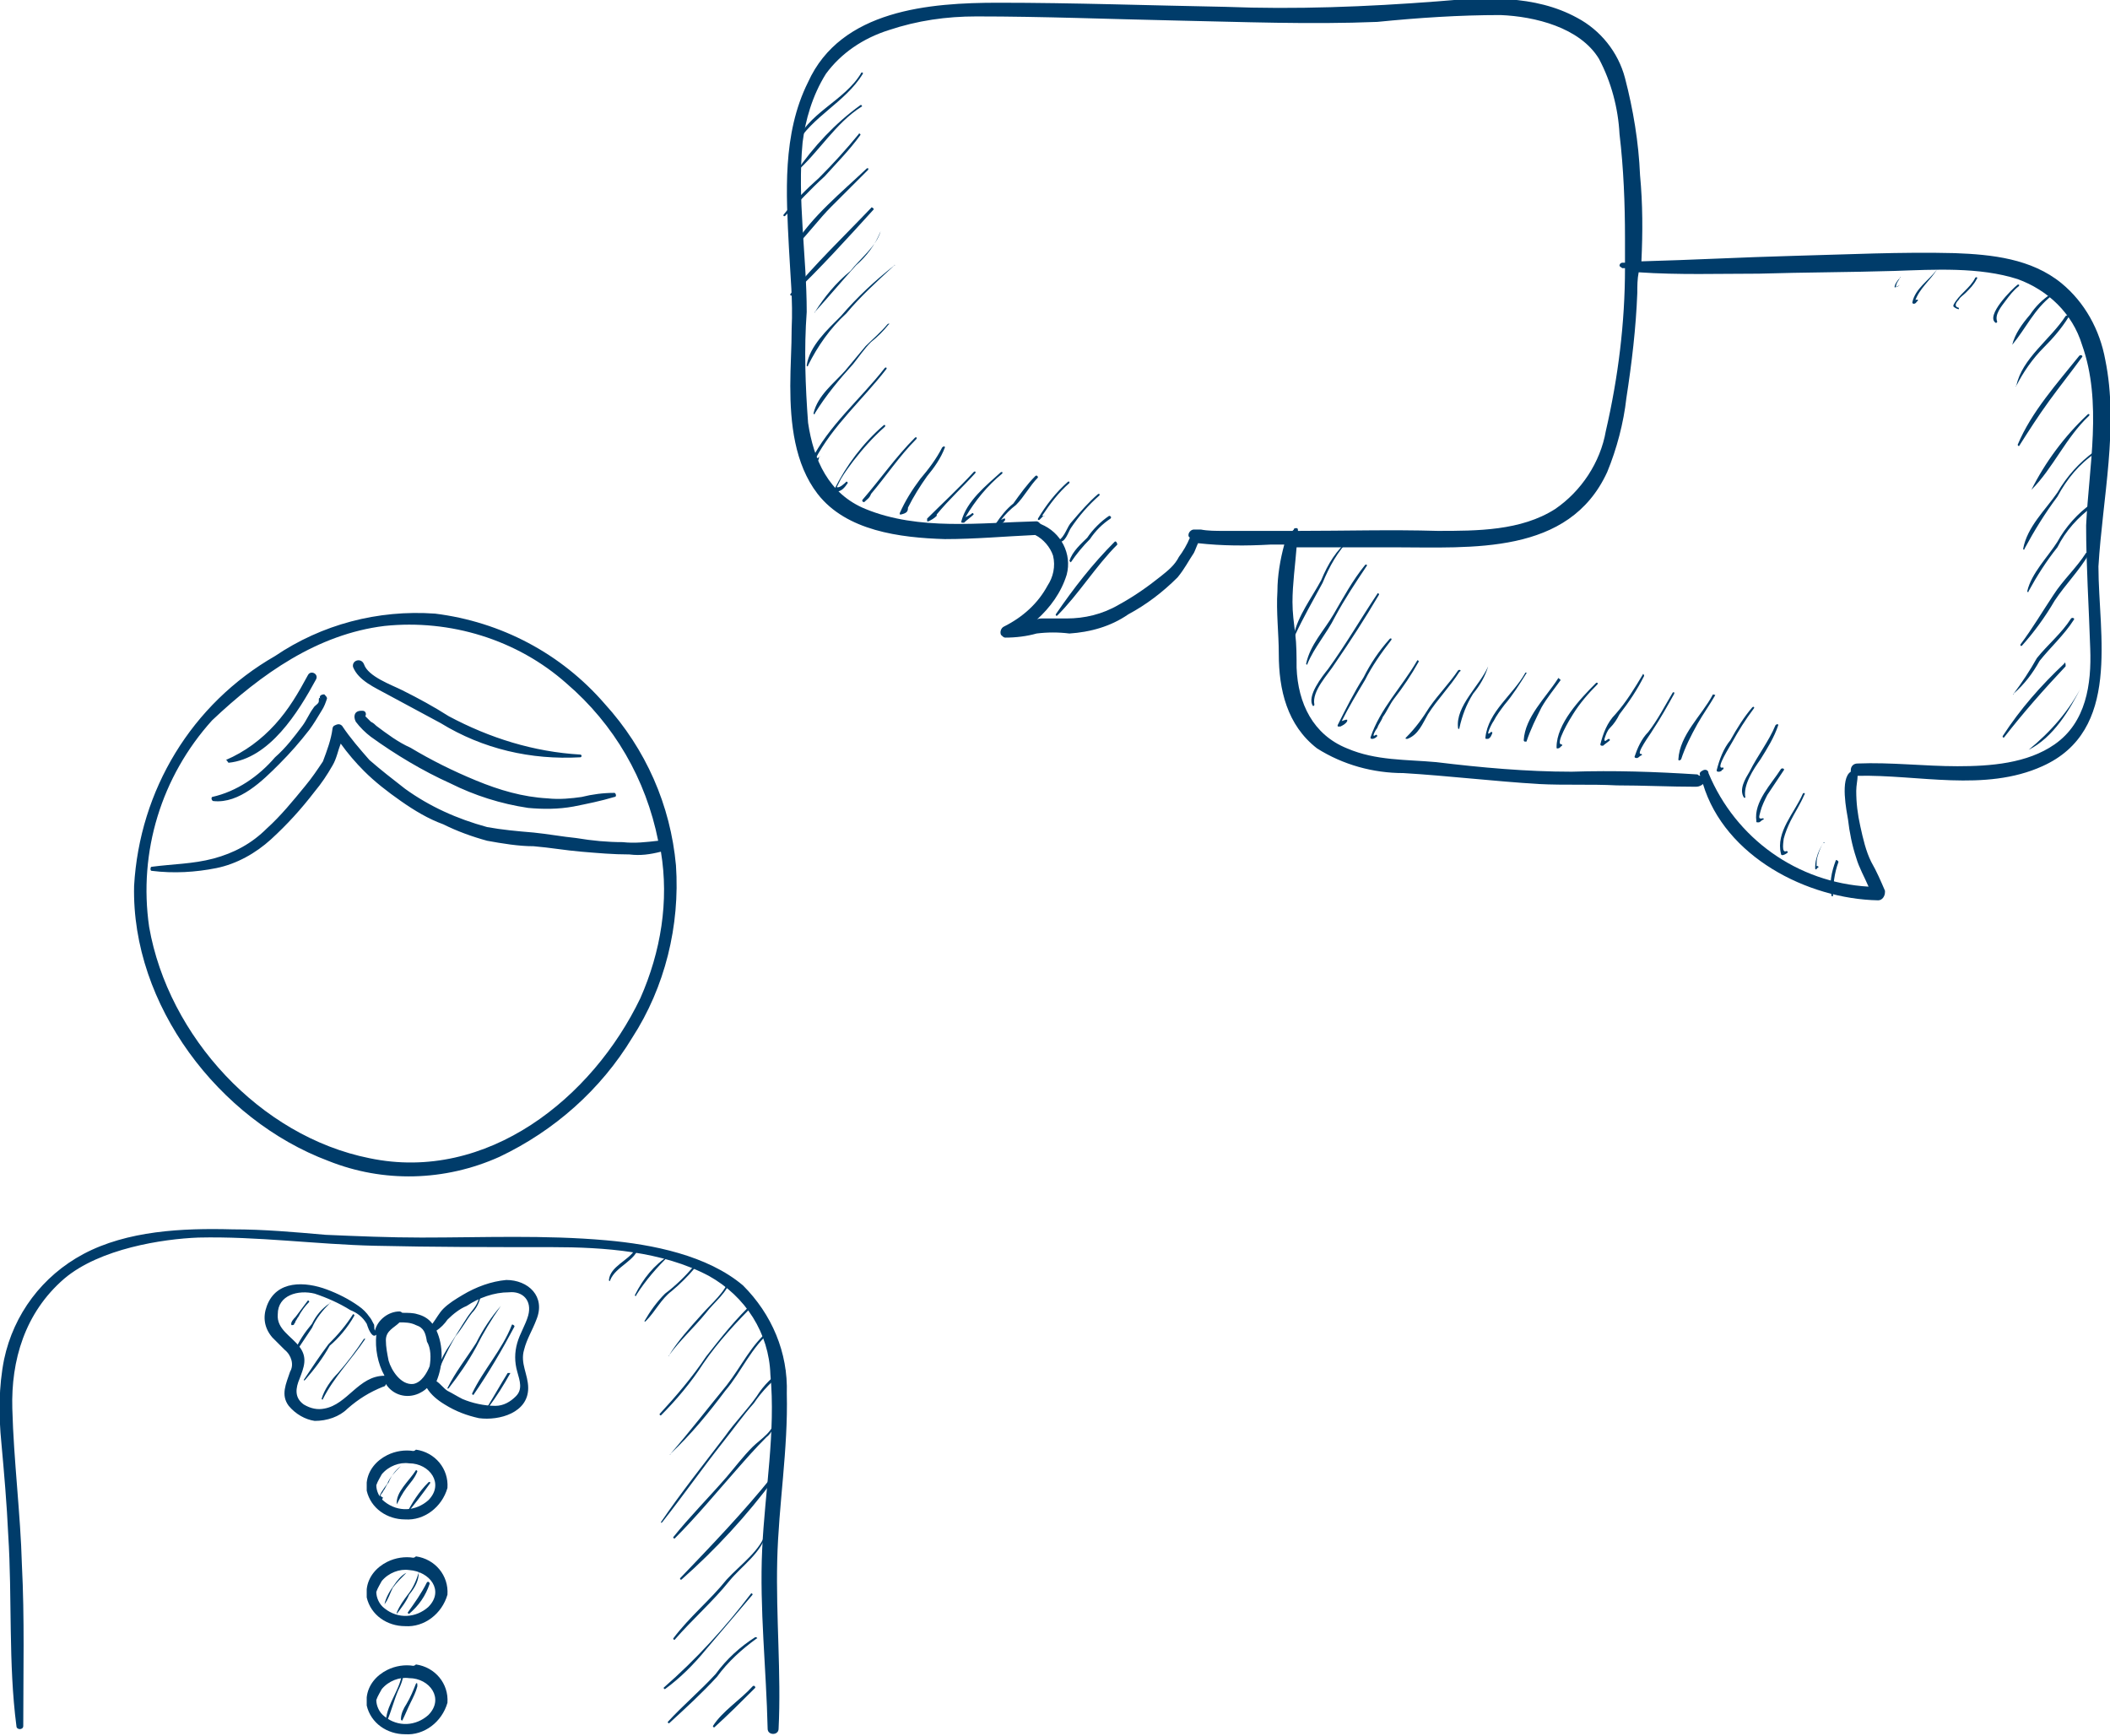 <?xml version="1.0" encoding="utf-8"?>
<!-- Generator: Adobe Illustrator 25.0.1, SVG Export Plug-In . SVG Version: 6.00 Build 0)  -->
<svg version="1.1" id="Calque_1" xmlns="http://www.w3.org/2000/svg" xmlns:xlink="http://www.w3.org/1999/xlink" x="0px" y="0px"
	 viewBox="0 0 154.2 126.9" style="enable-background:new 0 0 154.2 126.9;" xml:space="preserve">
<style type="text/css">
	.st0{fill:#003C6A;}
</style>
<g id="Groupe_2473" transform="translate(-142.789 -796.059)">
	<g id="Groupe_2472" transform="translate(-5 -728)">
		<g id="Calque_2_1_" transform="translate(204.944 1524.059)">
			<g id="Calque_2-2" transform="translate(0 0)">
				<g id="Icon">
					<path id="Tracé_9287" class="st0" d="M1,10.6c1.2-2.1,3.6-3.1,4.9-5.2c0,0,0-0.1,0-0.1c0,0-0.1,0-0.1,0c0,0,0,0,0,0
						C4.6,7.4,1.7,8.3,1,10.6C0.9,10.6,1,10.6,1,10.6z M1,12.6C2.7,11.1,3.9,9,5.8,7.8c0.1,0,0-0.2-0.1-0.1C3.9,9,2.3,10.7,1,12.6
						C0.9,12.6,0.9,12.6,1,12.6C1,12.6,1,12.6,1,12.6L1,12.6z M3.1,12.9C4,11.9,4.9,11,5.7,9.9c0.1-0.1-0.1-0.2-0.1-0.1
						c-0.9,1.1-1.9,2.2-2.9,3.2c-0.9,0.8-1.8,1.7-2.6,2.7c0,0.1,0,0.1,0.1,0.1C1.1,14.9,2.1,13.8,3.1,12.9L3.1,12.9z M0.9,17.9
						C0.9,18,0.9,18,0.9,17.9C0.9,18,1,18,1,18c0.9-0.9,1.7-2,2.6-2.9s1.8-1.8,2.7-2.7c0,0,0-0.1,0-0.1c0,0-0.1,0-0.1,0
						C4.3,14.1,2.2,15.8,0.9,17.9z M6.5,15.2c-2,2.1-4.1,4.1-5.9,6.3c0,0.1,0,0.1,0.1,0.1c2.1-2,4-4.1,6-6.3
						C6.7,15.2,6.5,15.1,6.5,15.2L6.5,15.2z M2.4,22.8C2.3,22.8,2.4,22.9,2.4,22.8c1-1.1,2-2.3,3-3.4c0.8-0.7,1.4-1.5,1.8-2.5
						c0,0,0,0,0,0c0,0,0,0,0,0c-0.3,1.1-1.5,2-2.2,2.9C3.9,20.7,3.1,21.7,2.4,22.8L2.4,22.8z M8.2,19.4C8.3,19.4,8.2,19.3,8.2,19.4
						c-1.4,1.1-2.7,2.3-3.9,3.7c-1,1-2.3,2.2-2.5,3.6c0,0.1,0.1,0.1,0.1,0c0.7-1.4,1.6-2.7,2.8-3.8C5.7,21.7,6.9,20.6,8.2,19.4
						L8.2,19.4z M7.7,23.7c-0.5,0.6-1.1,1.1-1.6,1.6c-0.5,0.6-1,1.2-1.5,1.8c-0.8,0.9-2,1.8-2.3,3.1c0,0.1,0.1,0.1,0.1,0
						c0.8-1.3,1.8-2.5,2.8-3.6c0.4-0.5,0.8-1.1,1.3-1.6c0.5-0.4,0.9-0.8,1.3-1.3C7.9,23.7,7.8,23.6,7.7,23.7z M2.7,33.4
						c-0.1,0.1-0.2,0.1-0.3,0.2c1.3-2.5,3.5-4.4,5.2-6.6c0.1-0.1,0-0.2-0.1-0.1c-1.8,2.3-4.1,4.2-5.4,6.8c0,0.1,0,0.2,0.1,0.2
						C2.5,33.8,2.7,33.7,2.7,33.4C2.8,33.4,2.8,33.3,2.7,33.4L2.7,33.4z M5.2,33.7c0.7-0.9,1.4-1.7,2.3-2.5c0.1-0.1,0-0.2-0.1-0.1
						c-1.5,1.3-2.7,2.9-3.6,4.7c0,0,0,0.1,0,0.1c0,0,0,0,0.1,0c0.4,0.1,0.7-0.3,0.9-0.6c0,0,0-0.1-0.1-0.1c-0.1,0.1-0.5,0.5-0.7,0.4
						c0.1-0.2,0.2-0.4,0.3-0.6C4.6,34.5,4.9,34.1,5.2,33.7L5.2,33.7z M6.5,36.1L6.5,36.1c1.1-1.3,2.1-2.8,3.3-4
						c0.1-0.1,0-0.2-0.1-0.1c-1.4,1.4-2.5,3-3.8,4.5c-0.1,0.1,0,0.2,0.1,0.2C6.2,36.5,6.4,36.4,6.5,36.1C6.6,36.1,6.6,36.1,6.5,36.1
						C6.6,36.1,6.5,36.1,6.5,36.1C6.5,36.1,6.5,36.1,6.5,36.1L6.5,36.1z M9.2,37.1c0.4-0.8,0.9-1.6,1.4-2.3c0.5-0.6,1-1.3,1.3-2.1
						c0-0.1-0.1-0.1-0.2,0c-0.4,0.8-1,1.6-1.6,2.3c-0.6,0.8-1.1,1.6-1.5,2.5c0,0.1,0,0.1,0,0.1c0,0,0.1,0,0.1,0
						C9.1,37.5,9.2,37.4,9.2,37.1C9.3,37.2,9.3,37.2,9.2,37.1C9.2,37.1,9.2,37.1,9.2,37.1L9.2,37.1z M14.1,34.6
						c0.1-0.1,0-0.2-0.1-0.1c-1.1,1.2-2.3,2.3-3.4,3.4c0,0,0,0.1,0,0.2c0,0,0.1,0,0.1,0c0.2-0.1,0.4-0.2,0.6-0.4c0,0,0-0.1,0-0.1
						c0,0,0,0,0,0C12.2,36.5,13.2,35.6,14.1,34.6L14.1,34.6z M16.1,34.6c0,0,0-0.1,0-0.1c0,0-0.1,0-0.1,0l0,0
						c-1.1,1-2.5,2.1-2.9,3.6c0,0.1,0,0.1,0.1,0.1c0,0,0.1,0,0.1,0c0.2-0.2,0.5-0.4,0.7-0.6c0,0,0-0.1-0.1-0.1
						c-0.1,0.1-0.3,0.2-0.5,0.3C14.1,36.6,15,35.5,16.1,34.6L16.1,34.6z M18.5,34.8c-0.6,0.6-1.1,1.3-1.6,2
						c-0.5,0.4-0.9,0.9-1.3,1.5c0,0.1,0,0.1,0.1,0.1c0,0,0,0,0.1,0c0.2-0.1,0.4-0.2,0.5-0.4c0,0,0-0.1,0-0.1s-0.1,0-0.1,0l0,0L16,38
						c0.3-0.4,0.7-0.8,1.1-1.1c0.6-0.6,1-1.4,1.6-2C18.7,34.8,18.6,34.7,18.5,34.8L18.5,34.8z M19.1,37.7c0,0-0.1,0-0.1,0
						c0.6-0.9,1.2-1.7,2-2.4c0,0,0-0.1,0-0.1c0,0-0.1,0-0.1,0c-0.9,0.8-1.6,1.7-2.2,2.7c0,0.1,0,0.1,0,0.1c0,0,0.1,0,0.1,0
						C18.9,37.9,19,37.8,19.1,37.7C19.2,37.8,19.2,37.7,19.1,37.7L19.1,37.7z M20.2,39.5C20.1,39.5,20.1,39.5,20.2,39.5
						c0,0.1,0,0.1,0,0.1c0.5,0.1,0.7-0.7,0.9-1c0.6-0.9,1.3-1.7,2.1-2.4c0,0,0-0.1,0-0.1c0,0-0.1,0-0.1,0l0,0l0,0
						c-0.7,0.6-1.3,1.3-1.9,2C20.8,38.5,20.7,39.2,20.2,39.5L20.2,39.5z M21,41C21,41,21.1,41,21,41c0.1,0.1,0.1,0.1,0.1,0.1
						c0.4-0.6,0.9-1.2,1.4-1.7c0.4-0.6,0.9-1.1,1.5-1.5c0.1-0.1,0-0.2-0.1-0.2c-0.6,0.4-1.2,1-1.6,1.6C21.9,39.7,21.2,40.3,21,41
						L21,41z M24.3,39.6c-1.6,1.6-3,3.4-4.3,5.3c0,0.1,0,0.1,0.1,0.1c1.6-1.6,2.8-3.6,4.4-5.2C24.5,39.7,24.4,39.5,24.3,39.6
						L24.3,39.6z M41.5,39.4C41.5,39.3,41.4,39.3,41.5,39.4c-1,0.8-1.6,1.8-2.1,3c-0.7,1.3-1.7,2.6-2,4c0,0.1,0.1,0.1,0.1,0
						c0.6-1.3,1.3-2.5,2-3.8C40,41.4,40.6,40.3,41.5,39.4L41.5,39.4z M42.7,41.4c0.1-0.1,0-0.2-0.1-0.1c-0.9,1.1-1.6,2.4-2.3,3.6
						c-0.7,1.2-1.7,2.2-2,3.6c0,0.1,0.1,0.1,0.1,0c0.5-1.2,1.4-2.2,2-3.4C41.1,43.8,41.9,42.6,42.7,41.4L42.7,41.4z M43.6,43.5
						c0.1-0.1-0.1-0.2-0.1-0.1c-1.2,1.8-2.3,3.7-3.6,5.5c-0.4,0.5-1.6,2-1.1,2.7c0,0,0.1,0,0.1-0.1c-0.2-1,1-2.2,1.5-3
						C41.5,46.9,42.6,45.2,43.6,43.5L43.6,43.5z M44.5,46.8c0.1-0.1,0-0.2-0.1-0.1c-0.8,0.9-1.4,1.8-1.9,2.8
						c-0.7,1.1-1.3,2.3-1.9,3.5c0,0.1,0,0.1,0.1,0.1c0,0,0,0,0.1,0c0.2-0.1,0.4-0.2,0.5-0.4c0,0,0-0.1,0-0.1c0,0-0.1,0-0.1,0
						l-0.3,0.1c0.5-1,1.1-2,1.7-3C43.1,48.7,43.8,47.7,44.5,46.8L44.5,46.8z M46.4,48.3c-1.1,1.9-2.7,3.5-3.4,5.6
						c0,0.1,0.1,0.1,0.1,0.1c0.2,0,0.3-0.1,0.4-0.2c0,0,0-0.1-0.1-0.1c-0.4,0.3,0-0.4,0.1-0.5c0.1-0.3,0.3-0.5,0.4-0.8
						c0.3-0.4,0.5-0.9,0.8-1.3c0.7-0.9,1.3-1.8,1.8-2.7C46.6,48.3,46.4,48.2,46.4,48.3L46.4,48.3z M49.4,49
						c-0.6,0.9-1.4,1.7-2.1,2.7c-0.5,0.8-1,1.5-1.7,2.2c-0.1,0.1,0,0.1,0.1,0.1c0.8-0.3,1.1-1.1,1.5-1.8c0.7-1.1,1.6-2,2.3-3.1
						C49.7,49,49.5,48.9,49.4,49L49.4,49z M51.6,48.7c-0.6,1.4-2.4,2.9-2.2,4.5c0,0.1,0.1,0.1,0.1,0c0.2-0.9,0.5-1.7,1-2.5
						C51,50.1,51.4,49.4,51.6,48.7C51.7,48.7,51.7,48.7,51.6,48.7L51.6,48.7z M54.3,49.2c-0.9,1.6-2.7,2.8-2.9,4.7
						c0,0.1,0,0.1,0.1,0.1c0,0,0.1,0,0.1,0c0.2-0.1,0.2-0.2,0.3-0.4c0,0,0,0,0-0.1c0,0,0,0-0.1,0c-0.5,0.5,0.1-0.7,0.2-0.8
						c0.2-0.4,0.5-0.8,0.8-1.2c0.6-0.7,1.1-1.5,1.6-2.3C54.5,49.2,54.3,49.1,54.3,49.2L54.3,49.2z M56.7,49.6
						c-0.9,1.4-2.4,2.8-2.5,4.5c0,0,0,0.1,0.1,0.1c0,0,0,0,0.1,0c0.3-0.9,0.7-1.7,1.1-2.5c0.4-0.7,0.9-1.3,1.4-2
						C56.8,49.6,56.7,49.5,56.7,49.6L56.7,49.6z M59.5,49.9c-1.2,1.2-2.9,3-2.9,4.7c0,0.1,0,0.1,0.1,0.1c0,0,0,0,0,0
						c0.3-0.1,0,0,0.3-0.2c0,0,0-0.1,0-0.1c-0.6,0.1,0.6-1.9,0.8-2.2c0.5-0.8,1.1-1.5,1.8-2.2c0,0,0-0.1,0-0.1
						C59.6,49.9,59.6,49.9,59.5,49.9L59.5,49.9z M61.2,52.2c0.7-0.9,1.3-1.8,1.8-2.8c0-0.1-0.1-0.2-0.1-0.1c-0.6,1-1.2,2-2,2.9
						c-0.6,0.6-0.9,1.4-1.1,2.2c0,0.1,0.1,0.1,0.1,0.1c0,0,0.1,0,0.1,0c0.1-0.1,0.4-0.3,0.5-0.4c0,0,0-0.1-0.1-0.1
						c-0.2,0.1-0.3,0.3-0.3,0c0.1-0.3,0.2-0.6,0.4-0.8C60.8,52.9,61,52.6,61.2,52.2L61.2,52.2z M65.1,50.6c-0.6,1-1.1,2-1.8,2.9
						c-0.5,0.5-0.8,1.2-1,1.8c0,0.1,0.1,0.1,0.2,0.1c0.2-0.1,0.1-0.1,0.3-0.2c0.1,0,0-0.1,0-0.1c-0.5,0.1,0.7-1.5,0.8-1.7
						c0.6-0.9,1.1-1.8,1.6-2.7c0,0,0-0.1,0-0.1C65.2,50.6,65.1,50.6,65.1,50.6L65.1,50.6z M68,50.8c-0.8,1.5-2.4,2.9-2.5,4.7
						c0,0.1,0.1,0.1,0.2,0c0.3-0.9,0.7-1.7,1.2-2.6c0.4-0.7,0.9-1.4,1.3-2.1C68.2,50.8,68,50.7,68,50.8L68,50.8z M71,51.8
						c0.1-0.1,0-0.2-0.1-0.1c-0.6,0.7-1.1,1.5-1.6,2.4c-0.5,0.6-0.8,1.4-1,2.2c0,0.1,0.1,0.1,0.1,0.1c0,0,0,0,0.1,0
						c0.3-0.1,0,0,0.3-0.2c0,0,0,0,0-0.1c0,0,0,0-0.1,0c-0.5,0.1,0.6-1.6,0.7-1.8C69.9,53.4,70.4,52.6,71,51.8L71,51.8z M71.5,55.5
						c0.5-0.8,1-1.6,1.3-2.5c0-0.1-0.1-0.1-0.2,0c-0.5,1.2-1.3,2.2-1.9,3.4c-0.3,0.5-0.8,1.3-0.4,1.9c0,0,0.1,0,0.1,0c0,0,0,0,0,0
						C70.2,57.4,71,56.2,71.5,55.5L71.5,55.5z M72,58.1c0.4-0.6,0.8-1.2,1.2-1.8c0.1-0.1-0.1-0.2-0.2-0.1c-0.7,1.1-2,2.4-1.8,3.8
						c0,0.1,0,0.1,0.1,0.1c0,0,0,0,0.1,0c0.2-0.1,0.1-0.1,0.3-0.2c0.1,0,0-0.1,0-0.1c-0.4,0.1-0.3-0.1-0.2-0.5
						C71.6,58.9,71.8,58.5,72,58.1L72,58.1z M74.6,58c-0.6,1.4-2,2.8-1.6,4.4c0,0.1,0.1,0.1,0.1,0.1c0,0,0,0,0,0l0,0
						c0.1,0,0.3-0.1,0.4-0.2c0,0,0-0.1-0.1-0.1c-0.4,0.2-0.2-0.8-0.2-0.9c0.1-0.4,0.3-0.9,0.5-1.3c0.3-0.6,0.7-1.2,1-1.9
						C74.8,58,74.7,57.9,74.6,58L74.6,58z M76.1,61.6c-0.2,0.3-0.4,0.7-0.5,1.1c-0.1,0.3-0.1,0.6-0.1,0.8c0,0,0.1,0.1,0.1,0
						c0,0,0,0,0,0c0,0,0.1-0.1,0.1-0.1c0.1,0,0-0.1,0-0.1c0,0-0.1,0-0.1,0c0-0.3,0-0.5,0.1-0.8c0.1-0.3,0.2-0.6,0.4-0.9
						C76.3,61.6,76.1,61.5,76.1,61.6L76.1,61.6z M77,62.9c-0.3,0.8-0.5,1.7-0.3,2.6c0,0,0,0,0,0c0,0,0.1,0,0.1,0
						c0-0.8,0.1-1.7,0.4-2.5C77.2,62.9,77,62.8,77,62.9L77,62.9z M81.7,20.3c-0.2,0.2-0.4,0.5-0.4,0.7c0,0,0,0,0,0l0,0
						c0.2,0,0.3-0.1,0.4-0.2c0,0,0,0,0,0c0,0,0,0,0,0l0,0c-0.1,0.1-0.2,0.1-0.3,0.2C81.4,20.7,81.6,20.5,81.7,20.3
						C81.8,20.3,81.7,20.2,81.7,20.3L81.7,20.3z M84.4,19.7c-0.6,0.8-1.6,1.4-1.8,2.4c0,0,0,0.1,0.1,0.1c0,0,0,0,0,0
						c0.2,0,0.2-0.2,0.3-0.2c0,0,0-0.1,0-0.1c-0.1,0-0.2,0-0.2,0.1C83.1,21.1,83.9,20.5,84.4,19.7C84.5,19.7,84.4,19.7,84.4,19.7
						L84.4,19.7z M87.2,20.3c-0.4,0.8-1.2,1.2-1.6,2c0,0,0,0.1,0,0.1c0.1,0.1,0.3,0.2,0.4,0.2c0,0,0,0,0-0.1c0,0,0,0,0,0
						c-0.4-0.1-0.2-0.4,0-0.6c0.1-0.2,0.3-0.3,0.5-0.5c0.3-0.3,0.6-0.6,0.8-1C87.4,20.3,87.3,20.2,87.2,20.3L87.2,20.3z M89.4,22
						c0.3-0.4,0.6-0.8,1-1.1c0,0,0-0.1,0-0.1c0,0-0.1,0-0.1,0c-0.4,0.3-2.4,2.3-1.6,2.8c0,0,0.1,0,0.1-0.1
						C88.6,23,89.1,22.4,89.4,22L89.4,22z M89.9,25.2c1-1.2,1.6-2.6,2.9-3.6c0.1-0.1,0-0.2-0.1-0.1c-0.6,0.4-1.1,0.9-1.5,1.5
						C90.6,23.7,90.1,24.4,89.9,25.2C89.8,25.2,89.8,25.2,89.9,25.2C89.8,25.2,89.8,25.2,89.9,25.2L89.9,25.2z M90.2,28.2
						c0.5-1,1.2-2,2-2.8c0.7-0.7,1.3-1.4,1.8-2.2c0.1-0.1-0.1-0.2-0.2-0.1C92.7,24.8,90.6,26.2,90.2,28.2
						C90.1,28.2,90.1,28.3,90.2,28.2C90.2,28.3,90.2,28.3,90.2,28.2L90.2,28.2z M90.4,32.6c0.7-1.1,1.4-2.2,2.2-3.3s1.6-2.1,2.4-3.2
						c0.1-0.1-0.1-0.2-0.2-0.1c-1.6,2-3.5,4.1-4.5,6.5C90.3,32.5,90.3,32.6,90.4,32.6C90.4,32.6,90.4,32.6,90.4,32.6L90.4,32.6z
						 M91.3,35.8c1.6-1.6,2.5-3.8,4.2-5.4c0.1-0.1,0-0.2-0.1-0.1C93.7,31.9,92.3,33.8,91.3,35.8C91.2,35.8,91.2,35.8,91.3,35.8
						C91.2,35.8,91.3,35.8,91.3,35.8L91.3,35.8z M95.9,33c-1.1,0.8-2,1.8-2.7,3c-0.9,1.3-2.2,2.5-2.5,4.1c0,0.1,0.1,0.1,0.1,0
						c0.7-1.3,1.5-2.6,2.4-3.8c0.7-1.3,1.6-2.4,2.8-3.2C96.1,33.1,96,32.9,95.9,33L95.9,33z M95.7,36.8c-1,0.7-1.9,1.7-2.5,2.8
						c-0.7,1.1-1.9,2.3-2.2,3.6c0,0.1,0.1,0.1,0.1,0c0.6-1.1,1.3-2.2,2.1-3.2c0.6-1.2,1.5-2.2,2.6-3C95.8,36.9,95.8,36.8,95.7,36.8
						C95.7,36.8,95.7,36.8,95.7,36.8L95.7,36.8z M95.3,40.4c-0.7,1.1-1.7,2-2.4,3.1c-0.8,1.2-1.5,2.4-2.4,3.6c0,0,0,0.1,0,0.1
						c0,0,0.1,0,0.1,0c0,0,0,0,0,0c0.9-1,1.7-2.1,2.4-3.3c0.8-1.2,1.8-2.2,2.5-3.4C95.5,40.4,95.4,40.4,95.3,40.4
						C95.3,40.4,95.3,40.4,95.3,40.4L95.3,40.4z M90,50.7c0.8-0.7,1.4-1.5,1.9-2.4c0.8-1,1.8-1.9,2.5-3c0.1-0.1-0.1-0.2-0.2-0.1
						c-0.7,1.1-1.7,1.9-2.5,2.9C91.2,49,90.6,49.9,90,50.7C89.9,50.7,89.9,50.7,90,50.7C89.9,50.7,90,50.8,90,50.7L90,50.7L90,50.7z
						 M93.7,48.5c-1.7,1.6-3.2,3.3-4.5,5.3c0,0.1,0,0.1,0.1,0.1c1.4-1.8,2.9-3.5,4.5-5.2c0,0,0-0.1,0-0.1
						C93.8,48.4,93.7,48.4,93.7,48.5z M95,50.1c-0.9,1.8-2.3,3.4-3.9,4.7c0,0,0,0,0,0c0,0,0,0,0,0l0,0l0,0
						C92.9,53.9,94.1,51.9,95,50.1C95.1,50.1,95.1,50.1,95,50.1C95,50.1,95,50.1,95,50.1L95,50.1L95,50.1z"/>
					<path id="Tracé_9288" class="st0" d="M96.7,26.3c-0.4-2.2-1.5-4.2-3.2-5.6c-2.2-1.8-5.1-2.1-7.8-2.2
						c-3.9-0.1-7.9,0.1-11.8,0.2c-3.7,0.1-7.4,0.3-11.1,0.4c0.1-2.1,0.1-4.2-0.1-6.3c-0.1-2.4-0.5-4.8-1.1-7.1
						c-0.5-1.9-1.8-3.5-3.5-4.4c-3.1-1.7-6.8-1.5-10.2-1.2c-5.2,0.4-10.4,0.6-15.5,0.4c-5.5-0.1-11.1-0.3-16.6-0.3
						c-5,0-11.5,0.5-13.9,5.8C0,9.8,0.3,14.2,0.5,18.1c0.1,2,0.3,3.9,0.2,5.9c0,1.4-0.1,2.8-0.1,4.2c0,2.7,0.3,5.7,2,7.9
						c2.1,2.7,6,3.2,9.3,3.3c2.2,0,4.4-0.2,6.6-0.3h0c0.6,0.3,1.1,0.9,1.3,1.5c0.2,0.8,0,1.6-0.4,2.2c-0.7,1.3-1.8,2.3-3.2,3
						c-0.2,0.1-0.3,0.4-0.2,0.6c0.1,0.1,0.2,0.2,0.3,0.2c0.8,0,1.6-0.1,2.3-0.3c0.8-0.1,1.6-0.1,2.4,0c1.5-0.1,3-0.5,4.3-1.4
						c1.3-0.7,2.5-1.6,3.6-2.7c0.5-0.6,0.8-1.2,1.2-1.8c0.1-0.2,0.2-0.5,0.3-0.7c1.8,0.2,3.5,0.2,5.3,0.1l1,0
						c-0.3,1.1-0.5,2.3-0.5,3.4c-0.1,1.5,0.1,3.1,0.1,4.6c0,2.6,0.6,5.2,2.8,6.9c1.9,1.2,4.1,1.8,6.3,1.8c3.3,0.2,6.6,0.6,9.9,0.8
						c1.9,0.1,3.8,0,5.7,0.1c1.9,0,3.9,0.1,5.8,0.1c0.2,0,0.4-0.1,0.5-0.2c1.6,5.3,7.6,8.4,12.8,8.5c0.3,0,0.5-0.3,0.5-0.6
						c0,0,0-0.1,0-0.1c-0.3-0.7-0.6-1.4-1-2.1c-0.4-0.8-0.6-1.7-0.8-2.6c-0.2-0.9-0.3-1.7-0.3-2.6c0-0.4,0.1-0.8,0.1-1.1
						c4.4-0.1,9.3,1.2,13.5-0.7c5.8-2.6,4.1-9.6,4.1-14.6C96.5,36.4,97.7,31.2,96.7,26.3z M32.3,38.8c-0.6,0-1.2,0-1.7-0.1
						c-0.1,0-0.2,0-0.3,0h-0.2c-0.2,0-0.4,0.2-0.4,0.4c0,0.1,0,0.1,0.1,0.2c-0.2,0.5-0.5,1-0.8,1.4c-0.3,0.6-0.8,1-1.3,1.4
						c-1,0.8-2,1.5-3.1,2.1c-1.2,0.7-2.5,1-3.8,1H19c-0.1,0-0.3,0-0.4,0.1c1-0.9,1.8-2,2.2-3.3c0.4-1.5-0.4-3.1-1.9-3.7
						c-0.1-0.1-0.2-0.2-0.3-0.2c-4.1,0.1-8.6,0.7-12.5-0.9c-2.7-1.1-3.8-3.6-4.2-6.3c-0.2-2.7-0.3-5.4-0.1-8.1
						c0-4.1-0.7-8.2-0.3-12.4C1.7,8.8,2.2,7,3.2,5.4c1.1-1.5,2.7-2.6,4.6-3.2c2.1-0.7,4.2-1,6.4-1c4.9,0,9.8,0.2,14.6,0.3
						s9.8,0.3,14.7,0.1c3-0.3,6-0.5,9-0.5c2.5,0.1,5.8,0.9,7.2,3.2c0.9,1.7,1.4,3.6,1.5,5.5c0.3,2.5,0.4,5.1,0.4,7.6
						c0,0.6,0,1.2,0,1.8h-0.2c-0.1,0-0.2,0.1-0.2,0.2c0,0.1,0.1,0.1,0.2,0.2l0.2,0c0,4-0.5,8-1.4,11.9c-0.4,2.3-1.8,4.4-3.7,5.7
						c-2.5,1.6-5.7,1.6-8.6,1.6c-3.4-0.1-6.8,0-10.2,0v0c0-0.1,0-0.2-0.1-0.2c-0.1,0-0.2,0-0.2,0.1l-0.1,0.1
						C35.6,38.8,34,38.8,32.3,38.8L32.3,38.8z M95.6,47.4c0.1,2.6-0.3,5.4-2.6,7c-2,1.4-4.7,1.6-7.1,1.6c-2.4,0-4.9-0.3-7.3-0.2
						c-0.3,0-0.5,0.2-0.5,0.5c0,0,0,0,0,0.1c-0.8,0.5-0.3,2.9-0.2,3.5c0.1,0.9,0.3,1.9,0.6,2.8c0.2,0.7,0.6,1.4,0.9,2.1
						c-5.2-0.3-9.7-3.5-11.7-8.3c0-0.2-0.2-0.3-0.4-0.2s-0.3,0.2-0.2,0.4l0,0l0,0c-0.1,0-0.2-0.1-0.2-0.1c-3.1-0.2-6.1-0.3-9.2-0.2
						c-3.3,0-6.6-0.3-9.9-0.7c-2.2-0.2-4.4-0.1-6.5-1c-2.5-1-3.6-3.3-3.7-5.9c0-0.8,0-1.7-0.1-2.5c-0.1-0.8-0.2-1.5-0.2-2.3
						c0-1.3,0.2-2.7,0.3-4c2.4,0,4.7,0,7.1,0c5.7,0,12.8,0.6,15.6-5.5c0.7-1.7,1.2-3.6,1.4-5.4c0.4-2.6,0.7-5.1,0.8-7.7
						c0-0.5,0-1,0.1-1.5c2.9,0.2,5.9,0.1,8.8,0.1c3.3-0.1,6.6-0.1,9.9-0.2c2.9-0.1,6.2-0.3,9,0.6c2.2,0.8,4,2.5,4.7,4.8
						c1.5,4.2,0.5,8.9,0.3,13.2C95.3,41.3,95.5,44.3,95.6,47.4L95.6,47.4z"/>
				</g>
			</g>
		</g>
		<g id="user" transform="translate(147.789 1568.806)">
			<g id="Icon-2" transform="translate(0 0)">
				<path id="Tracé_8688" class="st0" d="M34.5,51.2c0.3-0.3,0.5-0.7,0.6-1.1c0,0-0.1-0.1-0.1,0c-0.1,0.6-0.6,1-0.9,1.5
					c-0.4,0.6-0.8,1.3-1.2,1.9c-0.7,1-1.1,2.1-1.3,3.2c0,0,0,0,0,0c0,0,0,0,0,0c0.4-1.3,1-2.6,1.7-3.8
					C33.8,52.3,34.1,51.7,34.5,51.2z M36.6,50.7C36.6,50.7,36.5,50.6,36.6,50.7c-0.7,0.8-1.3,1.7-1.8,2.7c-0.7,1.1-1.5,2.1-2.1,3.3
					c0,0,0,0.1,0.1,0c0.7-0.9,1.4-1.9,2-3C35.3,52.7,35.9,51.7,36.6,50.7L36.6,50.7z M37.4,52.1c-0.7,1.8-2.1,3.3-2.9,5
					c0,0,0,0.1,0.1,0.1c1.1-1.6,2.1-3.3,3-5C37.6,52.1,37.4,52,37.4,52.1L37.4,52.1z M37.1,55.6c-0.5,0.8-1,1.7-1.5,2.5
					c0,0,0,0.1,0.1,0c0.6-0.8,1.1-1.6,1.6-2.5C37.2,55.6,37.2,55.6,37.1,55.6C37.1,55.5,37.1,55.5,37.1,55.6L37.1,55.6z M21.5,52
					C21.5,52,21.5,52,21.5,52c0.1-0.1,0.1-0.2,0.1-0.2c0.1-0.1,0.1-0.2,0.2-0.3c0.2-0.4,0.5-0.8,0.8-1.1c0,0,0-0.1-0.1-0.1
					c-0.3,0.4-0.6,0.8-0.9,1.2c-0.1,0.1-0.4,0.4-0.3,0.6C21.4,52.1,21.5,52.1,21.5,52C21.5,52.1,21.5,52.1,21.5,52
					C21.6,52,21.6,52,21.5,52C21.6,52,21.5,52,21.5,52L21.5,52z M24.1,50.5C24.2,50.5,24.1,50.4,24.1,50.5c-0.6,0.4-1,0.9-1.3,1.5
					c-0.5,0.6-1,1.3-1.3,2.1c0,0,0.1,0.1,0.1,0c0.4-0.6,0.8-1.2,1.2-1.8C23.1,51.6,23.6,51,24.1,50.5L24.1,50.5z M25.9,51.4
					c0-0.1-0.1-0.1-0.1-0.1c-0.5,0.8-1.1,1.5-1.8,2.2c-0.6,0.8-1.2,1.7-1.8,2.6c0,0,0,0.1,0.1,0c0.7-0.8,1.3-1.6,1.8-2.5
					C24.7,53.1,25.4,52.3,25.9,51.4L25.9,51.4z M26.6,53.1c-0.6,0.9-1.2,1.7-1.9,2.5c-0.5,0.5-1,1.2-1.2,1.9c0,0,0.1,0.1,0.1,0
					c0.8-1.6,2.1-2.9,3.1-4.4C26.8,53.1,26.7,53.1,26.6,53.1L26.6,53.1z M28,64.7c-0.1,0-0.1-0.1-0.2-0.1c0-0.1,0.1-0.2,0.1-0.2
					c0.1-0.1,0.1-0.2,0.2-0.3c0.1-0.2,0.2-0.4,0.3-0.5c0.2-0.5,0.5-0.9,0.9-1.2c0,0,0-0.1,0,0c-0.4,0.4-0.8,0.8-1,1.3
					c-0.3,0.4-0.6,0.8-0.7,1.3c0,0,0,0,0,0.1C27.8,65,27.9,64.9,28,64.7C28,64.7,28,64.7,28,64.7L28,64.7z M29,65.2
					c0.2-0.4,0.4-0.8,0.7-1.2c0.3-0.4,0.6-0.7,0.8-1.2c0-0.1-0.1-0.1-0.1-0.1C29.9,63.5,28.9,64.3,29,65.2
					C28.9,65.2,28.9,65.2,29,65.2C28.9,65.2,29,65.2,29,65.2L29,65.2z M29.7,65.9c0.6-0.7,1.2-1.5,1.7-2.2c0.1-0.1,0-0.2-0.1-0.1
					C30.6,64.3,30.1,65.1,29.7,65.9C29.6,65.9,29.6,66,29.7,65.9L29.7,65.9z M29.7,70.2C29.7,70.2,29.7,70.1,29.7,70.2
					c-0.4,0.2-0.7,0.6-0.9,0.9c-0.3,0.4-0.6,0.9-0.7,1.4c0,0,0,0,0,0c0,0,0,0,0,0c0.3-0.4,0.4-0.8,0.6-1.2
					C29,70.9,29.3,70.6,29.7,70.2L29.7,70.2z M30.6,70.2c-0.2,0.6-0.4,1.1-0.8,1.6c-0.3,0.4-0.6,0.8-0.8,1.3c0,0,0,0.1,0,0.1
					c0,0,0,0,0,0c0.3-0.4,0.7-0.9,0.9-1.4C30.4,71.2,30.6,70.7,30.6,70.2C30.7,70.2,30.7,70.1,30.6,70.2
					C30.7,70.1,30.6,70.1,30.6,70.2C30.6,70.2,30.6,70.2,30.6,70.2L30.6,70.2z M31.2,70.9c-0.4,0.8-0.9,1.5-1.4,2.2
					c0,0,0,0.1,0.1,0.1c0.7-0.6,1.2-1.3,1.5-2.2C31.4,70.9,31.3,70.8,31.2,70.9L31.2,70.9z M29.4,77.4c-0.1,1.3-1.1,2.3-1.2,3.6
					c0,0.1,0.1,0.1,0.1,0c0.3-0.7,0.5-1.5,0.8-2.2c0.2-0.4,0.4-0.9,0.4-1.4C29.5,77.3,29.4,77.3,29.4,77.4L29.4,77.4z M30.4,78.3
					c-0.2,0.5-0.4,1-0.7,1.5c-0.2,0.3-0.4,0.7-0.4,1.1c0,0,0,0.1,0.1,0.1c0,0,0,0,0,0c0.2-0.4,0.4-0.9,0.6-1.3
					c0.2-0.4,0.4-0.8,0.5-1.2C30.5,78.3,30.5,78.2,30.4,78.3C30.4,78.2,30.4,78.2,30.4,78.3L30.4,78.3z M46.5,46.3
					c-0.1,0.1-0.1,0.2-0.1,0.3c-0.5,0.8-1.8,1.2-1.9,2.2c0,0.1,0.1,0.1,0.1,0c0.4-1,1.9-1.4,2.1-2.5C46.7,46.3,46.6,46.2,46.5,46.3
					C46.6,46.2,46.5,46.3,46.5,46.3L46.5,46.3z M48.9,47C48.9,46.9,48.9,46.8,48.9,47c-1.1,0.7-1.9,1.7-2.5,2.9c0,0.1,0.1,0.1,0.1,0
					C47.2,48.8,48,47.9,48.9,47L48.9,47z M50.8,47.9c0-0.1-0.1-0.1-0.1-0.1c-0.6,0.7-1.3,1.4-2.1,2c-0.6,0.6-1.1,1.3-1.5,2
					c0,0,0,0.1,0.1,0c0.7-0.7,1.1-1.6,1.9-2.2C49.7,49.1,50.3,48.5,50.8,47.9L50.8,47.9z M48.9,54.3c0.8-1.1,1.8-2,2.7-3.1
					c0.6-0.8,1.6-1.5,1.8-2.5c0-0.1-0.1-0.1-0.1,0c-0.3,1-1.3,1.8-2,2.6C50.4,52.3,49.5,53.3,48.9,54.3
					C48.8,54.4,48.9,54.4,48.9,54.3L48.9,54.3z M51.4,54.9c1.1-1.6,2.4-3,3.8-4.4c0.1-0.1,0-0.2-0.1-0.1c-1.3,1.2-2.4,2.6-3.5,4
					c-1,1.5-2.2,2.9-3.4,4.2c0,0,0,0.1,0.1,0.1C49.4,57.6,50.5,56.3,51.4,54.9L51.4,54.9z M49,61.5C48.9,61.6,49,61.6,49,61.5
					c1.5-1.4,2.8-3,4-4.6c1.2-1.4,1.9-3.2,3.4-4.4c0.1-0.1,0-0.1-0.1-0.1c-1.4,1.1-2.1,2.7-3.2,4.1C51.7,58.2,50.4,59.9,49,61.5
					L49,61.5z M57.3,55.3c-0.8,0.5-1.5,1.2-2,2c-0.7,1-1.6,1.9-2.3,2.9c-1.6,2.1-3.2,4.1-4.7,6.3c0,0,0,0.1,0.1,0
					c1.5-1.9,2.9-3.9,4.4-5.8c0.8-1,1.5-2,2.3-2.9c0.6-0.9,1.4-1.7,2.3-2.4C57.4,55.4,57.3,55.3,57.3,55.3L57.3,55.3z M56.6,58.8
					c0.1,1-1,1.6-1.6,2.2c-0.7,0.7-1.3,1.5-1.9,2.2c-1.3,1.5-2.7,2.9-3.9,4.4c0,0.1,0.1,0.1,0.1,0.1c1.6-1.6,3-3.3,4.5-5
					c0.7-0.8,1.4-1.6,2.2-2.4C56.4,60,56.7,59.4,56.6,58.8C56.6,58.7,56.6,58.7,56.6,58.8L56.6,58.8z M56.4,63.2
					c-2.1,2.6-4.4,5-6.7,7.4c0,0.1,0,0.1,0.1,0.1c2.5-2.2,4.8-4.7,6.8-7.4C56.5,63.2,56.4,63.2,56.4,63.2L56.4,63.2z M56,67.1
					c-0.3,1.4-1.9,2.5-2.9,3.6c-1.2,1.5-2.7,2.7-3.9,4.3c0,0,0,0.1,0.1,0.1c1.3-1.5,2.8-2.8,4-4.3c0.9-1.1,2.4-2.1,2.7-3.5
					C56.2,67,56.1,67,56,67.1L56,67.1z M51.6,75.8c1.1-1.3,2.3-2.7,3.4-4c0-0.1-0.1-0.1-0.1-0.1c-1.9,2.5-4,4.8-6.4,6.9
					c0,0,0,0.1,0.1,0.1C49.7,77.9,50.7,76.9,51.6,75.8L51.6,75.8z M55.2,74.9c-1.1,0.7-2.1,1.6-2.9,2.7c-1.1,1.2-2.4,2.3-3.5,3.5
					c0,0,0,0.1,0.1,0.1c1.2-1.1,2.4-2.2,3.5-3.4c0.8-1.1,1.8-2,2.9-2.8C55.4,75,55.3,74.9,55.2,74.9L55.2,74.9z M55,78.5
					c-0.9,1-2.2,1.8-2.9,2.9c0,0,0,0.1,0.1,0.1c1-0.9,2-1.9,3-2.9C55.2,78.5,55.1,78.4,55,78.5L55,78.5z"/>
				<path id="Tracé_8689" class="st0" d="M24,40.1c4,1.6,8.5,1.5,12.5-0.3c4-1.9,7.4-4.9,9.7-8.7c2.4-3.7,3.5-8.2,3.2-12.6
					C49,14.1,47.2,10,44.2,6.7c-3.2-3.7-7.6-6-12.4-6.6c-4.2-0.3-8.3,0.8-11.7,3.1C14,6.7,10.2,13,9.8,20C9.6,28.7,16,37.1,24,40.1z
					 M15.5,7.9C15.6,7.8,15.6,7.8,15.5,7.9c3.6-3.4,7.7-6.3,12.6-6.9c4.8-0.5,9.7,1,13.3,4.2c3.5,3,5.8,7,6.7,11.5
					c-0.9,0.1-1.7,0.2-2.6,0.1c-1.1,0-2.2-0.1-3.4-0.3c-1-0.1-2.1-0.3-3.1-0.4c-1.2-0.1-2.3-0.2-3.4-0.4c-2.2-0.6-4.2-1.5-6-2.8
					c-0.9-0.7-1.8-1.4-2.6-2.1c-0.7-0.8-1.4-1.6-2-2.5c-0.2-0.2-0.4-0.1-0.6,0c0,0-0.1,0.1-0.1,0.2c-0.1,0.8-0.4,1.6-0.7,2.4
					c-0.4,0.6-0.8,1.2-1.3,1.8c-0.9,1.1-1.8,2.2-2.8,3.1c-1.1,1.1-2.4,1.8-3.9,2.2c-1.5,0.4-3,0.4-4.5,0.6c-0.1,0-0.1,0.1-0.1,0.2
					c0,0,0,0.1,0.1,0.1c1.6,0.2,3.2,0.1,4.7-0.2c1.5-0.3,2.9-1.1,4-2.1c1.2-1.1,2.2-2.2,3.2-3.5c0.5-0.6,0.9-1.2,1.3-1.9
					c0.3-0.5,0.4-1.1,0.6-1.6c0.5,0.7,1.1,1.4,1.7,2c0.8,0.8,1.7,1.5,2.7,2.2c1,0.7,2,1.3,3.1,1.7c1,0.5,2.1,0.9,3.2,1.2
					c1.1,0.2,2.3,0.4,3.4,0.4c1.2,0.1,2.3,0.3,3.5,0.4s2.3,0.2,3.5,0.2c0.8,0.1,1.5,0,2.3-0.2c0.6,3.6,0,7.3-1.5,10.7
					C43.3,35.5,35.6,41.7,27,39.9c-8-1.6-14.7-8.9-16.1-16.9C10.1,17.5,11.8,12,15.5,7.9z M15.6,13.8c1.9,0.2,3.6-1.5,4.8-2.7
					c0.8-0.8,1.5-1.6,2.2-2.5c0.3-0.4,0.6-0.9,0.9-1.4c0.2-0.3,0.3-0.6,0.4-0.9c0-0.1-0.1-0.2-0.2-0.3l0,0c-0.2,0-0.4,0.1-0.3,0.3
					c-0.1-0.1-0.1,0-0.1,0.2S23,6.8,22.9,7c-0.3,0.4-0.5,0.9-0.8,1.3c-0.6,0.8-1.2,1.6-2,2.3c-1.2,1.4-2.8,2.5-4.6,2.9
					C15.4,13.6,15.5,13.8,15.6,13.8L15.6,13.8z M16.7,11c3-0.3,5.1-3.7,6.4-6.1c0.2-0.4-0.4-0.7-0.6-0.3c-0.7,1.3-1.4,2.5-2.4,3.6
					c-1,1.1-2.2,2-3.6,2.6C16.6,10.8,16.6,10.9,16.7,11C16.6,11,16.6,11,16.7,11L16.7,11z M40,13.6c-1.8-0.1-3.5-0.6-5.2-1.3
					c-1.7-0.7-3.3-1.5-4.8-2.4c-0.9-0.4-1.7-1-2.5-1.6c-0.1-0.1-0.2-0.2-0.4-0.3c-0.1-0.1-0.2-0.2-0.3-0.3l-0.1-0.1v0
					c0.1-0.2,0-0.4-0.2-0.4c0,0-0.1,0-0.1,0c-0.5,0-0.6,0.4-0.4,0.8c0.3,0.4,0.7,0.8,1.1,1.1c1.8,1.3,3.8,2.5,5.8,3.4
					c1.8,0.9,3.7,1.5,5.7,1.8c1.1,0.1,2.2,0.1,3.3-0.1c1-0.2,2-0.4,3-0.7c0.2,0,0.1-0.3,0-0.3c-0.8,0-1.6,0.1-2.4,0.3
					C41.8,13.6,40.9,13.7,40,13.6L40,13.6z M28.3,6c1.3,0.7,2.6,1.4,3.9,2.1c3.1,1.9,6.6,2.7,10.2,2.5c0.1,0,0.1-0.1,0.1-0.1
					c0-0.1-0.1-0.1-0.1-0.1c-3.4-0.2-6.6-1.2-9.6-2.8c-1.1-0.7-2.2-1.3-3.4-1.9c-0.8-0.4-2.5-1-2.8-1.9c-0.2-0.5-0.9-0.3-0.8,0.2
					C26.2,5,27.4,5.5,28.3,6z M56.8,69.3c0.1-4.1,0.8-8.1,0.7-12.2c0.1-3-1.1-5.8-3.2-7.9c-2.6-2.2-6.6-3-10-3.3
					c-4.5-0.4-9-0.2-13.5-0.2c-2.3,0-4.7-0.1-7-0.2c-2.3-0.2-4.5-0.4-6.8-0.4c-3.7-0.1-7.7,0.1-10.9,1.8c-3,1.6-5.1,4.4-5.8,7.7
					c-0.4,2-0.4,4.1-0.2,6.1c0.2,2.2,0.4,4.5,0.5,6.7c0.3,4.7,0,9.4,0.6,14c0,0.3,0.5,0.3,0.5,0c0-3.9,0.1-7.9-0.1-11.8
					C1.5,65.9,1,62,0.9,58.2c-0.1-3.5,0.9-7,3.8-9.5c2.6-2.2,7.2-2.9,9.8-3c4.3-0.1,8.6,0.5,12.9,0.6s8.6,0.1,12.9,0.1
					c3.9,0,8.1,0.3,11.5,2.1c2.7,1.5,4.4,4.2,4.5,7.2c0.4,4.2-0.4,8.5-0.6,12.8c-0.2,4.3,0.3,8.7,0.4,13.1c0,0.5,0.8,0.5,0.8,0
					C57.1,77.6,56.7,73.4,56.8,69.3z M37,48.8c-1.1,0.1-2.2,0.5-3.2,1.1c-0.5,0.3-1,0.6-1.4,1c-0.3,0.3-0.5,0.7-0.8,1.1
					c-0.3-0.4-0.7-0.6-1.1-0.7c-0.3-0.1-0.7-0.1-1.1-0.1c0,0-0.1-0.1-0.2-0.1c-0.8,0-1.6,0.6-1.8,1.4c-0.1-0.2,0-0.4-0.1-0.5
					c-0.1-0.2-0.2-0.4-0.3-0.5c-0.2-0.3-0.5-0.6-0.8-0.8c-0.7-0.5-1.5-0.9-2.3-1.2c-1.6-0.6-3.7-0.7-4.4,1.2
					c-0.3,0.8-0.2,1.6,0.4,2.3c0.3,0.3,0.6,0.6,0.9,0.9c0.5,0.4,0.7,1.1,0.4,1.6c-0.3,0.9-0.7,1.7-0.1,2.5c0.5,0.6,1.2,1,1.9,1.1
					c0.9,0,1.8-0.3,2.4-0.9c0.8-0.7,1.6-1.2,2.6-1.6c0.1,0,0.2-0.1,0.2-0.2c0.5,0.8,1.5,1.1,2.4,0.7c0.2-0.1,0.4-0.2,0.6-0.4
					c0.3,0.5,0.8,0.9,1.3,1.2c0.8,0.5,1.6,0.8,2.5,1c1.5,0.2,3.6-0.4,3.6-2.2c0-1-0.6-1.8-0.3-2.8c0.2-0.8,0.6-1.4,0.9-2.2
					C39.9,50,38.6,48.8,37,48.8z M23.7,58.2c-0.5,0.1-1,0-1.5-0.3c-0.7-0.5-0.6-1.2-0.3-1.9c0.3-0.8,0.6-1.5,0-2.3s-1.7-1.3-1.6-2.4
					c0-1.4,1.5-1.8,2.7-1.5c0.9,0.3,1.8,0.7,2.6,1.2c0.5,0.2,0.9,0.5,1.2,1c0.1,0.3,0.2,0.6,0.4,0.8c0.1,0.1,0.2,0.1,0.3,0
					c0,0,0,0,0,0c-0.1,1,0.1,2.1,0.6,3C26.2,55.8,25.4,57.9,23.7,58.2z M31.4,55.1c-0.2,0.5-0.6,1.2-1.2,1.3c-0.9,0.1-1.6-1-1.8-1.7
					c-0.1-0.5-0.2-1-0.2-1.5c0-0.7,0.6-0.9,1-1.3c0.4,0,0.8,0,1.2,0.2c0.6,0.2,0.7,0.6,0.8,1.2C31.5,53.8,31.5,54.5,31.4,55.1
					L31.4,55.1z M38.6,51.4c-0.2,0.7-0.6,1.3-0.8,2c-0.2,0.7-0.2,1.4,0,2.1c0.2,0.7,0.4,1.3-0.1,1.8c-0.4,0.4-0.9,0.7-1.5,0.7
					c-0.8,0-1.7-0.2-2.4-0.5c-0.4-0.2-0.7-0.4-1.1-0.6c-0.3-0.2-0.5-0.5-0.8-0.7c0.5-1.2,0.5-2.6,0-3.7c0,0,0,0,0,0
					c0.3-0.2,0.6-0.5,0.8-0.8c0.4-0.4,0.9-0.8,1.4-1c0.9-0.6,2-1,3.1-1C38.2,49.6,38.9,50.3,38.6,51.4L38.6,51.4z M30.2,61.3
					c-0.6-0.1-1.3,0-1.9,0.3c-0.8,0.4-1.4,1.1-1.5,2c0,0.2,0,0.4,0,0.6c0,0,0,0,0,0c0.3,1.3,1.5,2.1,2.8,2.1
					c1.4,0.1,2.7-0.9,3.1-2.3c0.1-1.4-0.9-2.6-2.3-2.8C30.3,61.3,30.2,61.3,30.2,61.3L30.2,61.3z M31.3,64.9
					c-0.9,0.8-2.2,0.9-3.2,0.1c-0.4-0.3-0.6-0.8-0.6-1.2c0.1-0.3,0.3-0.6,0.4-0.8c0.5-0.6,1.3-0.9,2-0.8
					C31.4,62.2,32.5,63.7,31.3,64.9L31.3,64.9z M30.2,69.1c-0.6-0.1-1.3,0-1.9,0.3c-0.8,0.4-1.4,1.1-1.5,2c0,0.2,0,0.4,0,0.6
					c0,0,0,0,0,0c0.3,1.3,1.5,2.1,2.8,2.1c1.4,0.1,2.7-0.9,3.1-2.3c0.1-1.4-0.9-2.6-2.3-2.8C30.3,69.1,30.2,69.1,30.2,69.1
					L30.2,69.1z M31.3,72.7c-0.9,0.8-2.2,0.9-3.2,0.1c-0.4-0.3-0.6-0.8-0.6-1.2c0.1-0.3,0.3-0.6,0.4-0.8c0.5-0.6,1.3-0.9,2-0.8
					C31.4,70.1,32.5,71.5,31.3,72.7L31.3,72.7z M30.2,77c-0.6-0.1-1.3,0-1.9,0.3c-0.8,0.4-1.4,1.1-1.5,2c0,0.2,0,0.4,0,0.6
					c0,0,0,0,0,0c0.3,1.3,1.5,2.1,2.8,2.1c1.4,0.1,2.7-0.9,3.1-2.3c0.1-1.4-0.9-2.6-2.3-2.8C30.3,77,30.2,77,30.2,77L30.2,77z
					 M31.3,80.6c-0.9,0.8-2.2,0.9-3.2,0.1c-0.4-0.3-0.6-0.8-0.6-1.2c0.1-0.3,0.3-0.6,0.4-0.8c0.5-0.6,1.3-0.9,2-0.8
					C31.4,77.9,32.5,79.4,31.3,80.6L31.3,80.6z"/>
			</g>
		</g>
	</g>
</g>
</svg>
